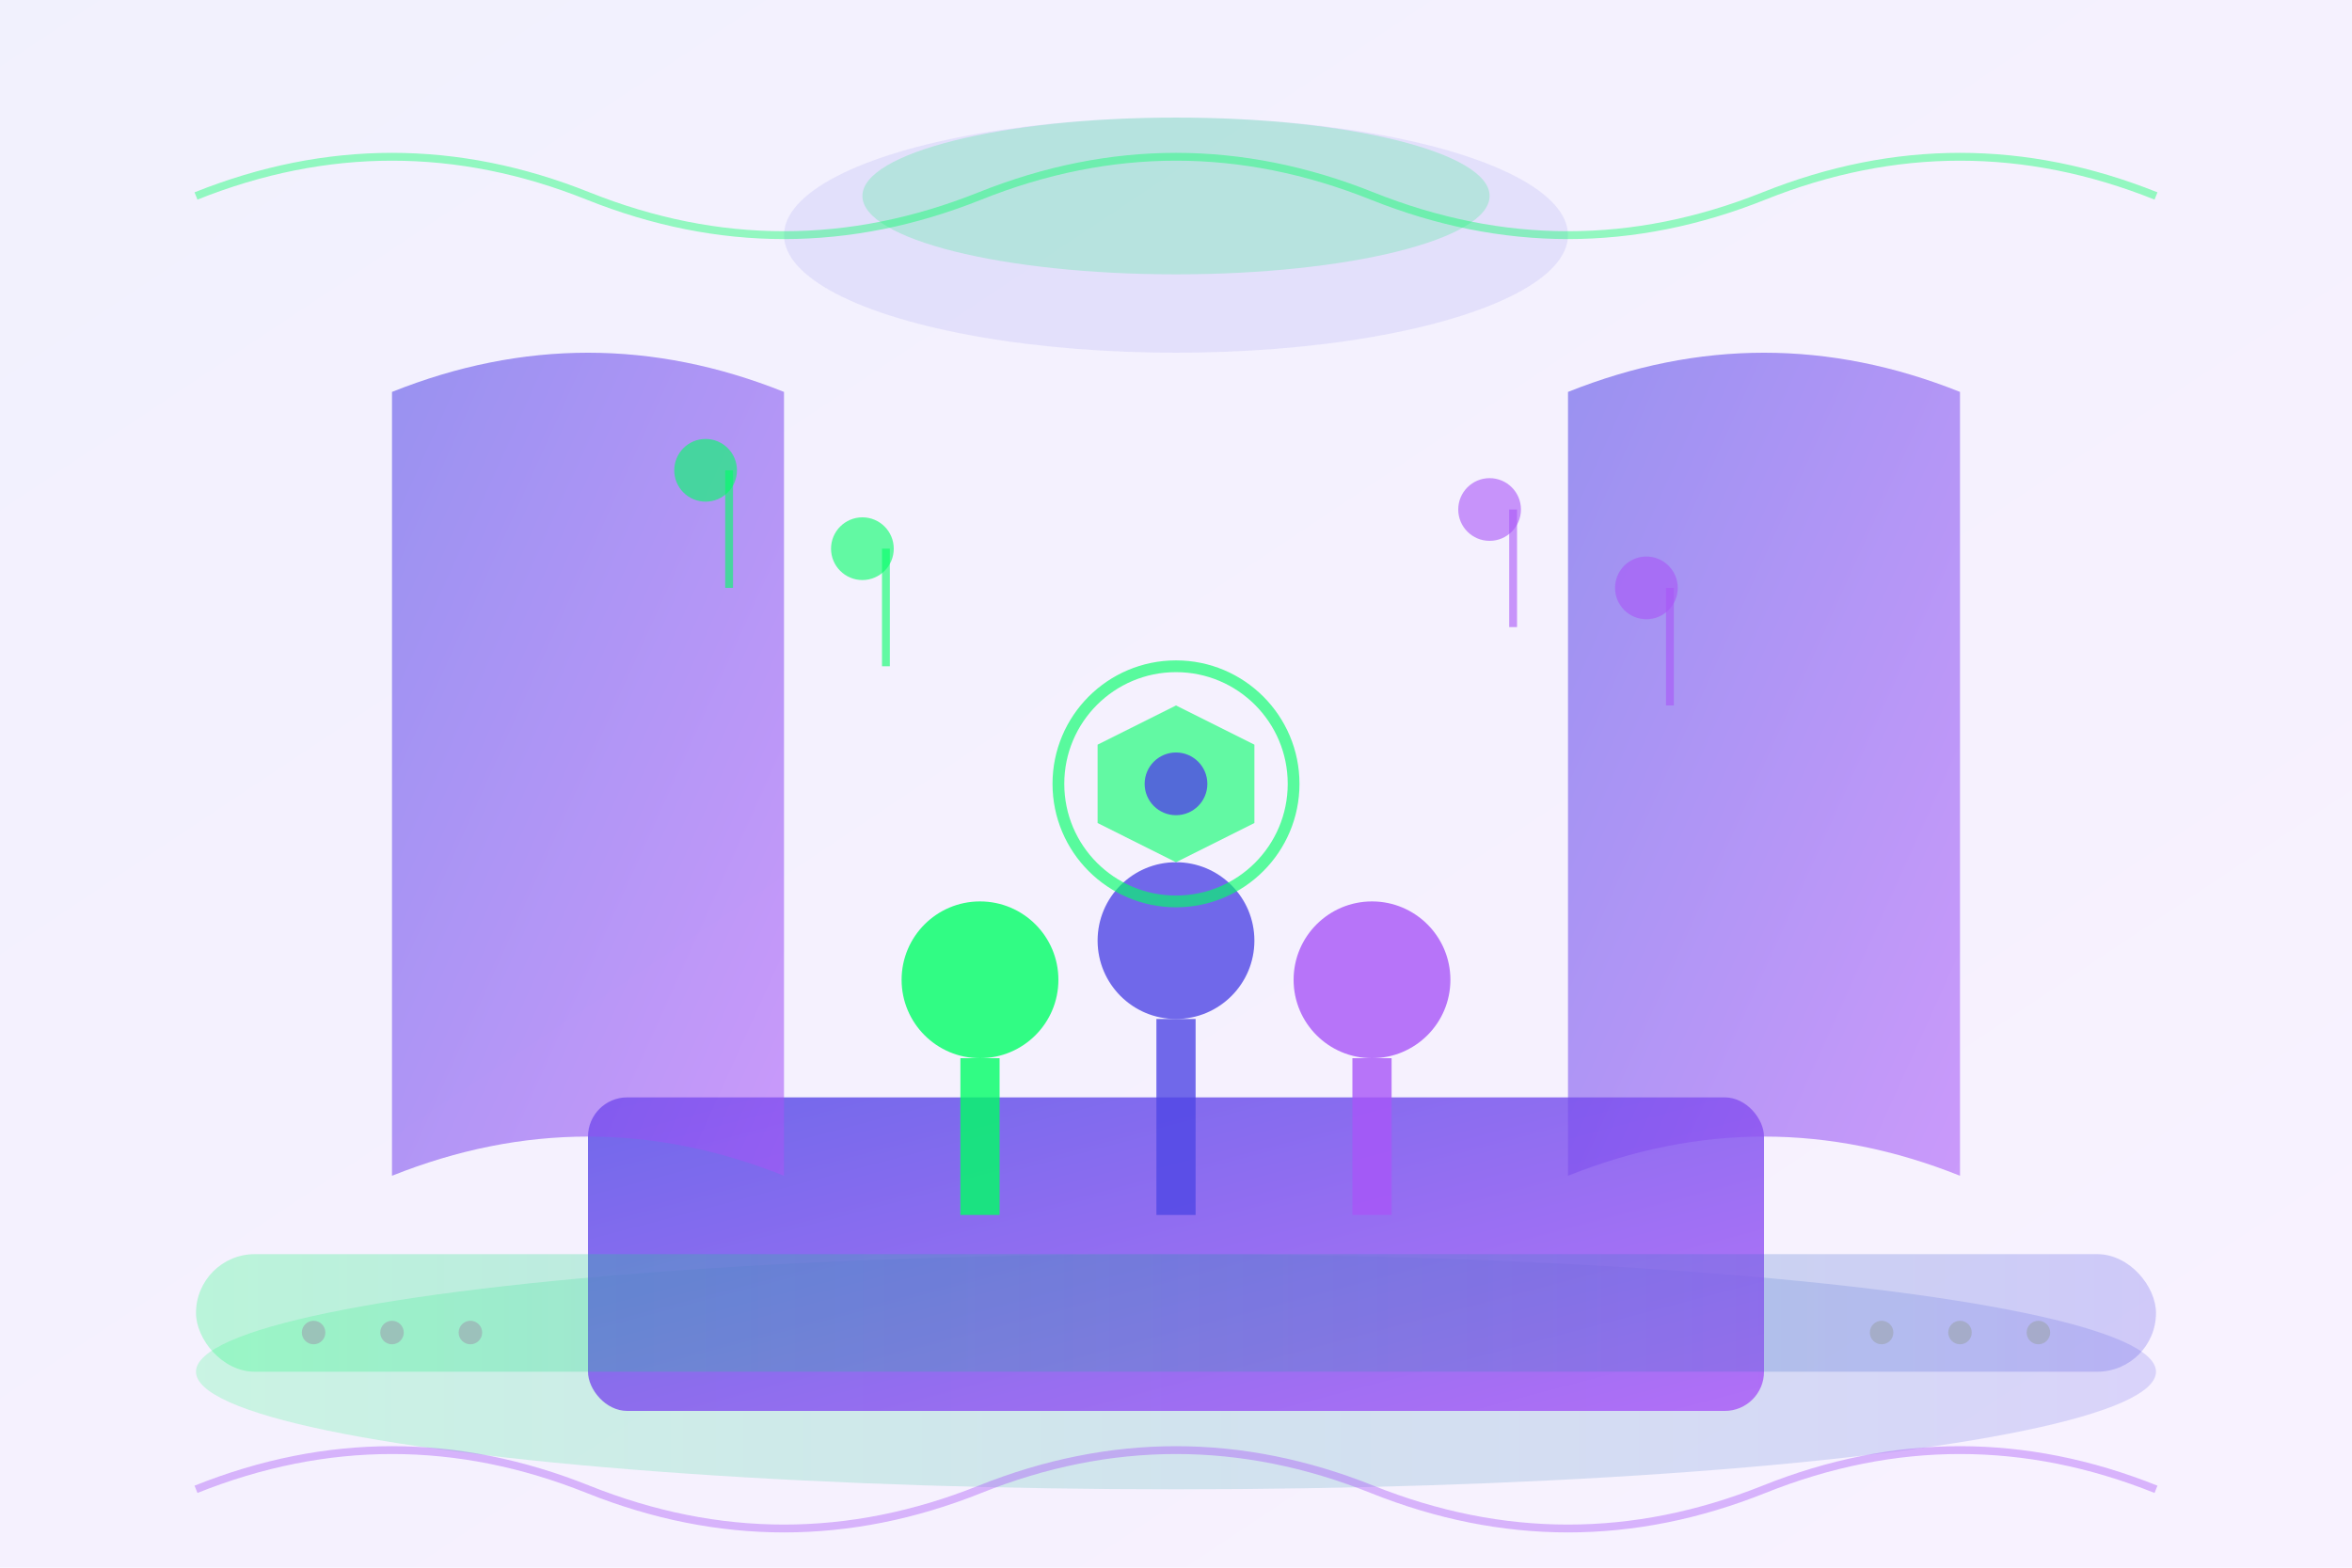<svg width="600" height="400" viewBox="0 0 600 400" fill="none" xmlns="http://www.w3.org/2000/svg">
  <defs>
    <linearGradient id="heroGradient1" x1="0%" y1="0%" x2="100%" y2="100%">
      <stop offset="0%" style="stop-color:#4F46E5;stop-opacity:0.8" />
      <stop offset="100%" style="stop-color:#A855F7;stop-opacity:0.8" />
    </linearGradient>
    <linearGradient id="heroGradient2" x1="0%" y1="0%" x2="100%" y2="0%">
      <stop offset="0%" style="stop-color:#00FF66;stop-opacity:0.6" />
      <stop offset="100%" style="stop-color:#4F46E5;stop-opacity:0.6" />
    </linearGradient>
    <filter id="heroGlow">
      <feGaussianBlur stdDeviation="3" result="coloredBlur"/>
      <feMerge> 
        <feMergeNode in="coloredBlur"/>
        <feMergeNode in="SourceGraphic"/>
      </feMerge>
    </filter>
  </defs>
  
  <!-- Background Elements -->
  <rect width="600" height="400" fill="url(#heroGradient1)" opacity="0.1"/>
  
  <!-- Stage/Theater -->
  <ellipse cx="300" cy="350" rx="250" ry="30" fill="url(#heroGradient2)" opacity="0.3"/>
  
  <!-- Main Stage -->
  <rect x="150" y="280" width="300" height="80" rx="10" fill="url(#heroGradient1)" filter="url(#heroGlow)"/>
  
  <!-- Curtains -->
  <path d="M100 100 Q150 80 200 100 L200 300 Q150 280 100 300 Z" fill="url(#heroGradient1)" opacity="0.7"/>
  <path d="M400 100 Q450 80 500 100 L500 300 Q450 280 400 300 Z" fill="url(#heroGradient1)" opacity="0.7"/>
  
  <!-- Performers/Artists -->
  <circle cx="250" cy="250" r="20" fill="#00FF66" opacity="0.8"/>
  <rect x="245" y="270" width="10" height="40" fill="#00FF66" opacity="0.8"/>
  
  <circle cx="300" cy="240" r="20" fill="#4F46E5" opacity="0.8"/>
  <rect x="295" y="260" width="10" height="50" fill="#4F46E5" opacity="0.8"/>
  
  <circle cx="350" cy="250" r="20" fill="#A855F7" opacity="0.8"/>
  <rect x="345" y="270" width="10" height="40" fill="#A855F7" opacity="0.8"/>
  
  <!-- Musical Notes -->
  <circle cx="180" cy="120" r="8" fill="#00FF66" opacity="0.6"/>
  <rect x="185" y="120" width="2" height="30" fill="#00FF66" opacity="0.6"/>
  
  <circle cx="220" cy="140" r="8" fill="#00FF66" opacity="0.6"/>
  <rect x="225" y="140" width="2" height="30" fill="#00FF66" opacity="0.6"/>
  
  <circle cx="380" cy="130" r="8" fill="#A855F7" opacity="0.6"/>
  <rect x="385" y="130" width="2" height="30" fill="#A855F7" opacity="0.6"/>
  
  <circle cx="420" cy="150" r="8" fill="#A855F7" opacity="0.6"/>
  <rect x="425" y="150" width="2" height="30" fill="#A855F7" opacity="0.6"/>
  
  <!-- Spotlight Effects -->
  <ellipse cx="300" cy="50" rx="80" ry="20" fill="#00FF66" opacity="0.2"/>
  <ellipse cx="300" cy="60" rx="100" ry="30" fill="#4F46E5" opacity="0.1"/>
  
  <!-- Audience Seats -->
  <rect x="50" y="320" width="500" height="30" rx="15" fill="url(#heroGradient2)" opacity="0.4"/>
  
  <!-- Small audience figures -->
  <circle cx="80" cy="340" r="3" fill="#9CA3AF" opacity="0.6"/>
  <circle cx="100" cy="340" r="3" fill="#9CA3AF" opacity="0.6"/>
  <circle cx="120" cy="340" r="3" fill="#9CA3AF" opacity="0.6"/>
  <circle cx="480" cy="340" r="3" fill="#9CA3AF" opacity="0.6"/>
  <circle cx="500" cy="340" r="3" fill="#9CA3AF" opacity="0.6"/>
  <circle cx="520" cy="340" r="3" fill="#9CA3AF" opacity="0.6"/>
  
  <!-- Decorative Elements -->
  <path d="M50 50 Q100 30 150 50 Q200 70 250 50 Q300 30 350 50 Q400 70 450 50 Q500 30 550 50" 
        stroke="#00FF66" stroke-width="2" fill="none" opacity="0.4"/>
  
  <path d="M550 380 Q500 360 450 380 Q400 400 350 380 Q300 360 250 380 Q200 400 150 380 Q100 360 50 380" 
        stroke="#A855F7" stroke-width="2" fill="none" opacity="0.4"/>
        
  <!-- Central Cultural Symbol -->
  <g transform="translate(300,200)">
    <circle r="30" fill="none" stroke="#00FF66" stroke-width="3" opacity="0.8" filter="url(#heroGlow)"/>
    <path d="M-20,-10 L0,-20 L20,-10 L20,10 L0,20 L-20,10 Z" fill="#00FF66" opacity="0.6"/>
    <circle r="8" fill="#4F46E5" opacity="0.8"/>
  </g>
</svg>
